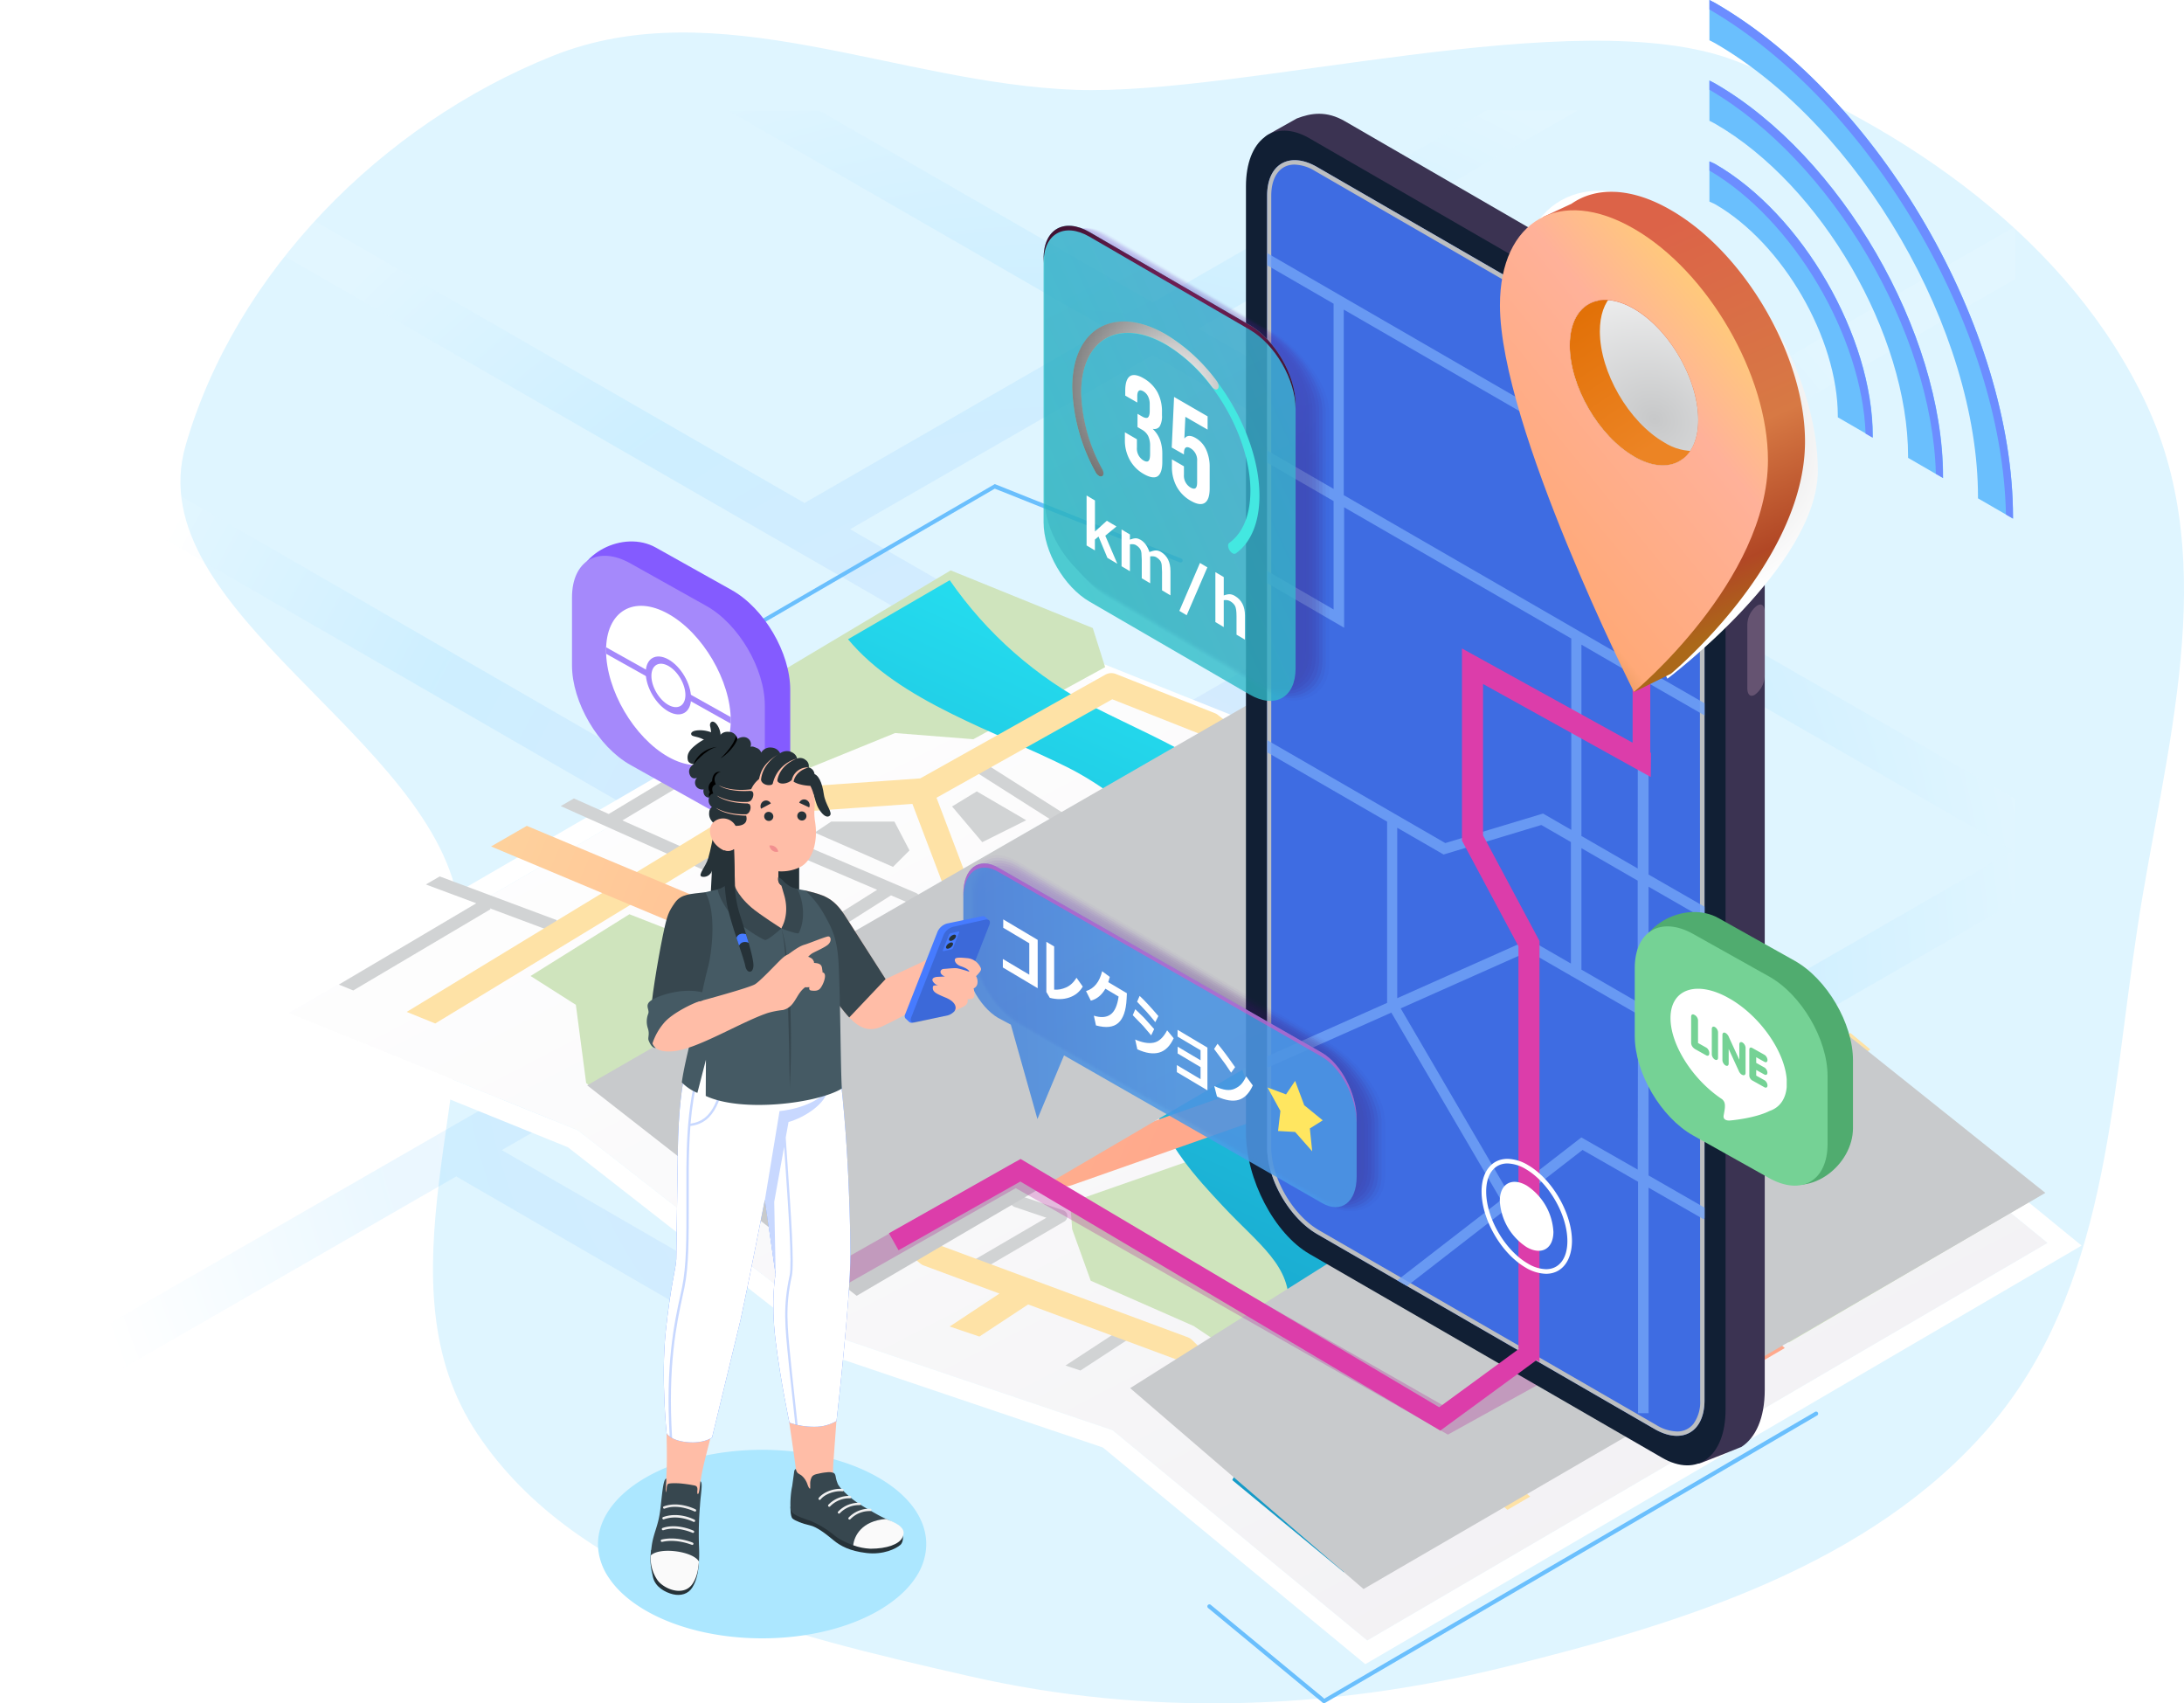 <svg xmlns="http://www.w3.org/2000/svg" xmlns:xlink="http://www.w3.org/1999/xlink" width="672" height="524" fill="none" xmlns:v="https://vecta.io/nano"><style><![CDATA[.B{fill:#fff}.C{fill:#263238}.D{fill:#ffbda7}.E{fill:#37474f}.F{fill:#467bff}.G{fill-rule:evenodd}.H{fill:#6abffd}]]></style><path d="M330.827 27.633c52.026 1.903 154.66-27.444 203.023-8.978 53.091 20.271 103.344 55.748 126.617 105.749 23.213 49.869 5.581 106.444-2.705 160.465-8.26 53.855-9.479 111.849-45.518 153.935-36.384 42.489-94.221 60.548-149.804 74.16-54.084 13.244-109.748 15.086-164.052 2.699-56.418-12.87-120.4-27.858-151.58-74.698-30.808-46.283 1.407-106.759-5.482-161.251-6.668-52.754-99.01-91.502-84.206-142.715C72.424 84.058 117.179 38.33 170.107 17.181c50.582-20.211 105.954 8.449 160.72 10.452z" fill="#dff5ff" class="G"/><g opacity=".1"><path d="M620 245.75l-138.91-79.94L620 85.86V69.71l-152.94 88-98.34-56.6L485.36 34H457.3L354.68 93.06 252.07 34H224l116.65 67.13-93.12 53.6L37.76 34H13.7a14.42 14.42 0 0 0-3.31.4l335.48 193.08-80.4 46.27L0 120.48v16.16l251.45 145.18-244.3 140.6c2.025 1.044 4.272 1.586 6.55 1.58h18.77l107.91-62.1 73 42.28 125-72.18 159.35 92h28l-80-46.17 80.69-46.44L620 385.25V369.1l-79.54-45.78L620 277.54v-31.79zM261.56 162.8l93.12-53.59 98.32 56.6-93.1 53.59-98.34-56.6zm-48.29 225l-58.87-34 111.06-63.92 58.87 34-111.06 63.92zm218.45-18.08l-152.24-87.9 80.42-46.28 152.49 87.76-80.67 46.42zm94.7-54.5l-152.48-87.74 93.12-53.6 152.48 87.76-93.12 53.58z" fill="url(#B)" style="mix-blend-mode:screen"/></g><g clip-path="url(#n)"><path d="M192.232 216.334c-.112 0-.222-.03-.32-.085s-.179-.135-.238-.231a.65.65 0 0 1-.052-.479c.044-.161.15-.298.293-.383l114.177-66.239.292.114 57.107 22.802a.63.63 0 0 1 .355.823.63.63 0 0 1-.338.348c-.155.067-.329.069-.486.007l-56.93-22.688-113.594 65.935a.69.69 0 0 1-.266.076z" class="H"/><g filter="url(#A)"><path d="M342.31 424.958l-81.758-27.628-82.771-64.643-89.008-36.078 205.162-119.063 98.145 39.13 81.796 63.402 83.24 27.78 72.887 59.5-209.319 122.294-78.374-64.694z" fill="url(#C)"/><path d="M258.706 399.694l.402.315.484.163 81.235 27.451 77.948 64.343 1.615 1.333 1.808-1.057 209.318-122.293 3.733-2.181-3.349-2.734-72.886-59.5-.426-.347-.522-.174-82.756-27.619-81.392-63.089-.334-.259-.393-.156-98.145-39.131-1.355-.54-1.262.732L87.268 294.015l-5.297 3.074 5.676 2.301 88.618 35.92 82.441 64.384z" stroke="#fff" stroke-width="6"/></g><g fill="#d1d3d4"><path d="M300.55 243.456l-7.605 4.636 9.29 10.983 13.523-6.752-15.208-8.867zm-51.302 145.045l46.588-29.237 15.829 11.755a1.88 1.88 0 0 0 .52.279l9.784 3.306-23.864 13.935 1.926 3.281 27.451-16.05c.317-.184.574-.455.74-.78s.235-.693.198-1.057-.178-.702-.402-.987a1.93 1.93 0 0 0-.865-.622l-13.46-4.535-14.397-10.691 13.675-8.589-2.028-3.218-64.877 40.727 3.182 2.483zM146.554 277.874l-42.292 25.019 4.436 1.798 42.216-24.98-.165-.279 19.226 7.183 1.33-3.56-36.005-13.44-4.259 2.47 15.513 5.789zm110.02 7.702a1.89 1.89 0 0 0 .773.165c.359-.001.71-.102 1.014-.292l15.792-10.007 5.918 2.533 33.966 31.454 2.535-2.787-7.947-7.334 41.658-25.526a1.89 1.89 0 0 0 .622-.62c.156-.252.251-.537.277-.833a1.89 1.89 0 0 0-.128-.868 1.9 1.9 0 0 0-.504-.719l-23.231-20.484c-.075-.066-.156-.125-.241-.177l-24.929-15.834-1.99 3.192 24.802 15.758 11.711 10.312-40.138 24.6-14.131-13.06c-.158-.151-.343-.271-.545-.355l-53.229-22.7-1.483 3.496 42.748 18.229-12.673 7.968-65.713-29.3 25.664-15.379-1.99-3.37-27.882 16.76-10.709-4.776-4.056 2.356 84.039 37.598zm83.076-19.356l6.502 5.738-40.378 24.727-6.337-5.877 40.213-24.588zm149.356 154.051l-2.623 2.749 18.301 17.558 3.409-2.002-19.087-18.305zm-140.957-8.854l-2.078-3.193-18.123 11.845 4.588 1.545 15.613-10.197zm165.23-62.085c.061.354.22.683.46.95s.551.46.896.558l29.568 8.449 1.052-3.648-28.427-8.12-1.622-9.552 46.284-26.602-3.156-2.533-43.813 25.132-.874-5.067c-.047-.291-.162-.566-.336-.804s-.402-.431-.665-.564l-8.986-4.586 36.171-20.901-4.816-1.609-35.398 20.395-27.502-14.048-1.736 3.394 39.707 20.269 3.193 18.887zM411.623 231.814l-14.435 8.298 1.888 3.293 15.791-9.07-3.244-2.521z"/></g><g fill="#cfe4bd"><path d="M349.13 300.879l51.544-2.116 46.892-9.703 22.813 11.819-39.719 24.486-14.36-3.8-65.054 23.232-19.859-36.736 17.743-7.182zm-56.615-125.41l-81.745 48.77 30.416 15.201 34.219-13.934 24.08 1.9 40.556-22.168-3.802-12.035-43.724-17.734zm76.677 180.514l-39.922 13.934.633 8.234 5.703 15.835 31.685 13.934 5.703 3.801 3.168 2.533 58.299 12.668 13.941 9.501 29.15-17.735-13.942-23.435 13.942-27.236-13.308-10.767-46.259-20.902-48.793 19.635z"/></g><path d="M379.166 455.323l34.371 28.375c3.448-18.039 9.594-55.446 11.635-81.947 1.914-24.867-19.264-37.04-30.417-48.986-6.856-7.347-9.442-14.327-12.243-22.928-3.587-11.008-1.495-21.117.925-32.822 2.535-12.022 8.707-27.16 4.563-42.209-4.651-16.886-28.098-25.512-51.303-37.23-17.808-9.187-33.081-22.613-44.472-39.092l-31.291 18.165c15.88 19.166 45.156 28.122 67.969 39.624 14.017 7.082 29.631 20.737 31.291 26.793 2.535 9.184.646 18.317-1.534 28.882-2.75 13.313-9.796 29.313-4.131 46.705 4.537 13.935 13.649 23.702 21.684 32.316 11.141 11.945 21.33 18.418 20.278 31.542-1.381 17.925-10.418 39.004-17.325 52.812z" fill="url(#D)"/><path d="M455.045 447.228l94.216-58.271c.565-.35 1.029-.842 1.345-1.426s.472-1.242.455-1.906l-1.204-45.426 25.626-17.367-6.147-5.068-25.474 17.279a3.8 3.8 0 0 0-1.66 3.243l1.267 45.325-94.456 58.385v.114l-13.371-11.198c-.49-.414-1.08-.694-1.711-.811l-60.961-11.819-6.146-6.029c-.388-.387-.855-.685-1.369-.875l-77.931-28.894-63.368-55.016 74.775-44.818a3.8 3.8 0 0 0 1.654-2.045c.291-.857.266-1.79-.07-2.63l-12.357-32.568 54.079-30.289 28.211 11.161 80.047 62.996c.185.141.38.268.583.38l21.799 11.401-44.865 28.211 4.043 6.435 72.354-45.502-9.328-3.104-15.449 9.703.33-.62-25.044-13.137-80.199-63.123c-.289-.225-.609-.408-.95-.544l-30.417-12.035a3.81 3.81 0 0 0-1.653-.259 3.79 3.79 0 0 0-1.604.475l-56.93 31.897-43.091 3.028-30.847-15.848-7.807 4.535 30.087 15.455-106.37 64.668 8.783 3.56 106.56-64.745 40.264-2.799 11.546 30.402-76.498 45.87c-.516.309-.95.736-1.268 1.245a3.79 3.79 0 0 0-.299 3.441 3.8 3.8 0 0 0 1.034 1.445l67.804 58.905c.344.297.739.529 1.166.684l23.295 8.639-15.31 10.134 9.138 3.091 15.005-9.881 45.625 16.937 6.337 6.334a3.98 3.98 0 0 0 1.965 1.051l61.277 11.832 32.28 27.033 6.983-4.079-15.779-13.162z" fill="#fee2a6"/><path d="M474.648 347.774a5.39 5.39 0 0 0-1.344-.861l-53.229-23.435c-1.179-.518-2.511-.568-3.726-.14l-87.309 30.719-27.641-22.434a11.12 11.12 0 0 0 2.839-7.271c-.006-1.23-.234-2.449-.672-3.598l37.337-20.61 57.196-4.345a5.23 5.23 0 0 0 2.205-.697l52.647-31.251-8.606-6.676-48.16 28.604-57.145 4.345c-.725.058-1.429.27-2.066.62l-40.619 22.422a28.09 28.09 0 0 0-12.852-2.939 30.29 30.29 0 0 0-7.35.887l-22.813-18.596c-.386-.306-.813-.557-1.267-.748l-89.983-37.711-10.988 6.334 96.32 40.397 19.01 15.442a11.4 11.4 0 0 0-3.498 7.955c.022 1.903.552 3.766 1.534 5.396l-50.898 30.998 8.542 6.676 50.86-30.884c3.438 1.331 7.098 2.001 10.785 1.976a30.02 30.02 0 0 0 8.441-1.19l32.672 26.602c.673.547 1.475.912 2.329 1.06s1.733.076 2.551-.211l88.094-30.998 50.695 22.295 71.442 64.162 9.188-5.372-74.521-66.923zm-182.501-21.535c-2.598 1.342-5.492 2.008-8.415 1.938-2.973.068-5.914-.611-8.555-1.976-1.546-.887-2.066-1.748-2.066-2.001s.507-1.077 2.002-1.939a17.44 17.44 0 0 1 8.416-1.938c2.968-.069 5.906.61 8.542 1.976 1.546.9 2.066 1.749 2.066 2.015s-.533 1.102-1.99 1.963v-.038z" fill="url(#E)"/><g fill="#cfe4bd"><path d="M550.425 412.987l-13.308-13.301 17.743-11.401 20.912-54.471 7.604-3.166 44.992 36.736-77.943 45.603zM212.673 357.25l-32.317-24.069-3.169-24.069-13.941-8.867 30.417-19.001 46.893 18.368-3.169 8.867-24.714 14.568-10.772 6.967 16.476 4.434 5.069 18.368-10.773 4.434z"/></g><path d="M483.688 320.83c-.223.004-.445-.044-.646-.139l-2.32-1.026c-.372-.177-.661-.491-.805-.876s-.133-.812.032-1.189a1.59 1.59 0 0 1 .851-.832c.381-.156.807-.157 1.19-.004l2.319 1.038c.33.149.6.406.763.729s.212.692.137 1.046-.271.671-.552.899-.632.353-.994.354h.025z" fill="url(#F)"/><path d="M476.828 317.777a1.71 1.71 0 0 1-.646-.139l-4.537-2.027a1.59 1.59 0 0 1-.564-.33 1.58 1.58 0 0 1-.382-.53 1.56 1.56 0 0 1-.136-.639c-.001-.22.044-.437.133-.639a1.59 1.59 0 0 1 .942-.864 1.59 1.59 0 0 1 .649-.077c.22.019.432.084.625.191l4.537 2.027a1.58 1.58 0 0 1 .764.728 1.59 1.59 0 0 1 .136 1.046c-.076.354-.27.672-.552.9s-.632.352-.994.353h.025z" fill="url(#G)"/><path d="M463.24 314.002a1.57 1.57 0 0 1-.779-.2 1.59 1.59 0 0 1-.577-.56c-.109-.178-.181-.375-.213-.581s-.023-.416.027-.619a1.58 1.58 0 0 1 .261-.561 1.6 1.6 0 0 1 .457-.418l2.167-1.266c.219-.135.467-.215.723-.232s.513.027.748.13l2.319 1.039a1.59 1.59 0 0 1 .564.33c.162.148.293.329.382.53s.136.418.136.638a1.58 1.58 0 0 1-.133.64c-.089.201-.218.382-.38.531a1.59 1.59 0 0 1-.563.333c-.208.07-.429.097-.649.077a1.57 1.57 0 0 1-.625-.191l-1.558-.697-1.458.887a1.65 1.65 0 0 1-.849.19h0z" fill="url(#H)"/><g fill="#d1d3d4"><path d="M490.654 412.772l22.813-13.504-27.464-25.335-8.023 5.485 15.209 16.886-10.139 6.334 7.604 10.134zm-55.761 64.187l22.813-13.516-20.912-18.368-8.035 5.497-1.47 16.253 7.604 10.134zm34.219-159.613l-18.174 11.401 12.027 6.74 11.457-3.383 12.851 7.195 13.941-8.018-32.102-13.935zm-213.351-64.605l-5.07 3.383 24.08 10.552 5.07-5.067-4.639-8.868h-19.441zm17.743 110.627l18.174-11.401-7.186-7.17-7.604 4.219-7.186-6.752-13.511 8.018 17.313 13.086zm124.203-84.025l17.325-11.818-17.325-15.202-5.906 5.485 9.29 7.183-8.023 6.752 4.639 7.6zm128.005 108.524l12.673-8.031-.418-20.268-9.72-1.685-2.535 13.086-4.639 3.382-20.709-18.153-6.755 3.8 32.103 27.869zm-196.444-37.585l13.941-7.182-16.045-31.669-12.673 6.764-.431 9.286-6.755 5.067 21.963 17.734z"/></g><g style="mix-blend-mode:multiply"><path d="M483.011 270.063l-81.656-63.3L180.668 333.87l82.924 64.758 219.419-128.565z" fill="#c8cacc"/></g><g style="mix-blend-mode:multiply"><path d="M347.738 427.027l71.813 61.802L629.33 366.966l-82.165-65.628-199.427 125.689z" fill="#c8cacc"/></g><path d="M407.326 524.083l-.342-.279-35.258-29.136c-.129-.106-.21-.259-.227-.425s.033-.332.138-.461a.63.63 0 0 1 .192-.16c.075-.04.156-.065.24-.073s.168 0 .248.025.156.065.22.119l34.941 28.857 150.995-88.218a.63.63 0 0 1 .235-.081c.083-.012.168-.007.249.014a.64.64 0 0 1 .39.295c.043.073.07.153.082.236s.006.167-.015.249a.63.63 0 0 1-.109.224c-.05.067-.114.123-.186.165l-151.793 88.649z" class="H"/></g><g style="mix-blend-mode:color-dodge" opacity=".3"><path d="M445.511 441.324l-132.973-75.819-59.582 33.83-3.491-6.152 63.073-35.81 133.015 75.833 25.127-13.888 3.406 6.195-28.575 15.811z" fill="#b4299a"/></g><path style="mix-blend-mode:color-dodge" d="M525.536 163.091c15.532-6.42 21.465-27.755 13.252-47.653s-27.461-30.824-42.993-24.404-21.465 27.755-13.253 47.653 27.462 30.824 42.994 24.404z" fill="url(#I)"/><path d="M521.159 444.181l-107.296-62.055c-12.087-6.963-21.896-25.777-21.896-41.945V53.9c0-8.217-6.054-9.448-1.969-12.4.152-.111 8.888-4.994 9.041-5.064 4.404-1.685 9.1-2.437 14.81.877L521.09 99.369c12.101 6.963 21.909 25.777 21.909 41.946v286.28c0 8.593-2.778 14.706-7.183 17.52-.263.153-12.024 4.788-12.316 4.885-3.848 1.309 2.897-2.811-2.341-5.819z" fill="#3b3352"/><path d="M383.371 348.392V57.321c0-14.397 8.748-21.002 19.531-14.779l108.509 62.695c10.783 6.237 19.531 22.954 19.531 37.351v291.086c0 14.383-8.748 21.002-19.531 14.765l-108.509-62.695c-10.783-6.237-19.531-22.939-19.531-37.351z" fill="#111f34"/><path d="M405.287 51.395c-8.479-4.922-15.404-.99-15.404 8.783V353.06c0 9.772 6.896 21.68 15.404 26.588l103.775 59.937c8.479 4.922 15.404.99 15.404-8.783V137.934c0-9.772-6.896-21.681-15.404-26.602L405.287 51.395z" fill="#3e6ce2"/><path d="M538.955 214.036c-.961 0-1.314-1.216-1.314-2.248v-19.631c.023-1.145.309-2.271.836-3.288a7.48 7.48 0 0 1 2.202-2.581 2.12 2.12 0 0 1 .989-.311c.961 0 1.315 1.216 1.315 2.249v19.63c-.02 1.146-.305 2.273-.832 3.291s-1.283 1.9-2.207 2.578a2.09 2.09 0 0 1-.989.311h0z" fill="#655371"/><path d="M509.062 111.332L405.287 51.395c-8.479-4.922-15.404-.99-15.404 8.783V353.06c0 9.772 6.896 21.68 15.404 26.588l103.775 59.937c8.479 4.922 15.404.99 15.404-8.783V137.934c-.042-9.772-6.925-21.681-15.404-26.602zm14.062 319.47c.149 2.565-.579 5.103-2.064 7.199a6.28 6.28 0 0 1-5.087 2.362h0c-2.215-.095-4.367-.763-6.247-1.938l-103.831-59.937c-8.126-4.695-14.74-16.094-14.74-25.457V60.192c0-5.898 2.741-9.56 7.151-9.56a12.78 12.78 0 0 1 6.246 1.938l103.747 59.937c8.126 4.695 14.726 16.094 14.726 25.456l.099 292.84z" fill="#bcbec0" style="mix-blend-mode:multiply"/><g opacity=".8"><path d="M507.199 169.685l17.227 9.9v-3.734l-17.227-9.9v-55.666l-3.237-1.867v55.652l-10.712-6.18-10.034-26.065-93.275-53.941v3.748l20.394 11.795v56.967l-20.394-11.795v3.748l20.394 11.795v33.348l-20.394-11.823v3.734l23.63 13.704v-37.054l69.899 40.378v58.862l-8.691-5.021-30.074 9.08-54.764-31.638v3.748l36.858 21.299v55.751l-36.858 16.42v3.549l38.158-16.971 33.748 57.66-31.925 24.693 3.039 1.74 53.972-41.849 17.086 9.787v71.195h3.236v-69.37l16.959 9.73.269-.467v-3.125l-17.228-9.9v-47.718l17.228 9.9v-3.677l-17.228-9.9v-37.422l17.228 9.9v-3.748l-17.228-9.9v-58.848l17.228 9.9v-3.747l-17.228-9.9-.056-36.757zm-77.277 84.955l13.652 7.878.608.353 30.074-9.079 9.101 5.247v37.379l-12.86-7.425-40.575 18.074V254.64zm73.984 105.166l-17.341-9.9-22.301 17.282-33.282-56.981 39.387-17.537 13.045 7.524v.113h.212l20.379 11.753-.099 47.746zm0-51.522l-17.313-9.999v-37.366l17.313 9.999v37.366zm0-41.113l-17.313-9.999V198.31l17.369 10.069-.056 58.792zm0-62.596l-90.448-52.258v-57.08l67.101 38.766 10.034 26.065 13.313 7.693v36.814z" fill="#73a4f7"/></g><path d="M507.92 239.027l.071-7.425-.212-.114V166.63l-5.441-4.738v66.584l-52.502-28.993V258.6l17.383 32.5v123.749l6.473 4.144V289.474l-17.369-32.5v-46.558l51.597 28.611z" fill="#dc3daa"/><path d="M477.973 378.941c0 5.233-3.688 7.34-8.239 4.709a18.16 18.16 0 0 1-5.831-6.132 18.19 18.19 0 0 1-2.423-8.109c0-5.233 3.689-7.341 8.254-4.71 2.395 1.559 4.39 3.661 5.821 6.135a18.19 18.19 0 0 1 2.418 8.107h0zm-2.274 12.912c-2.222-.076-4.386-.735-6.275-1.909-7.476-4.314-13.553-14.808-13.553-23.392 0-6.11 3.123-10.056 7.971-10.056a12.72 12.72 0 0 1 6.289 1.909c7.462 4.314 13.553 14.808 13.553 23.393-.057 6.109-3.138 10.055-7.985 10.055zm-11.857-33.943c-4.042 0-6.558 3.31-6.558 8.642 0 8.132 5.752 18.074 12.847 22.161a11.29 11.29 0 0 0 5.568 1.726c4.042 0 6.572-3.31 6.572-8.641 0-8.133-5.766-18.075-12.847-22.176a11.53 11.53 0 0 0-5.582-1.712h0z" class="B"/><path style="mix-blend-mode:multiply" d="M559.333 144.737c0 29.247-46.284 64.052-46.284 64.052s-46.283-88.293-46.283-117.526 20.718-41.014 46.283-26.192 46.284 50.461 46.284 79.666z" fill="url(#J)"/><path d="M512.048 136.096c-10.939-6.322-19.786-21.625-19.786-34.183 0-4.965 1.413-8.741 3.759-11.117-.381 0-3.928 1.612-4.239 1.683-5.286 1.032-8.762 5.926-8.762 13.79 0 12.558 8.875 27.861 19.785 34.168 5.992 3.465 11.306 3.494 14.966.764.382-.283 3.915-2.121 4.24-2.461-3.515.175-6.997-.75-9.963-2.644h0z" fill="url(#K)"/><path d="M514.15 64.647c-12.168-7.071-23.065-7.241-30.611-1.966l-8.748 4.073 1.074 5.657a39.63 39.63 0 0 0-2.94 15.755c0 17.905 9.568 46.162 19.489 70.714l10.331 54.025 11.405-5.657s41.238-34.226 41.238-71.421c0-26.15-18.457-58.028-41.238-71.18zm-11.405 75.848c-10.925-6.308-19.786-21.61-19.786-34.169s8.876-17.622 19.786-11.314 19.785 21.624 19.785 34.183-8.847 17.565-19.785 11.3z" fill="url(#L)"/><path d="M502.748 70.36c-22.768-13.167-41.225-2.63-41.225 23.519 0 37.182 41.225 118.983 41.225 118.983s41.238-34.154 41.238-71.336c0-26.15-18.457-58.013-41.238-71.166zm0 70.077c-10.925-6.307-19.786-21.61-19.786-34.168s8.876-17.622 19.786-11.315 19.785 21.625 19.785 34.183-8.847 17.622-19.785 11.357v-.057z" fill="url(#M)"/><g style="mix-blend-mode:multiply" opacity=".3"><path opacity=".09" d="M313.287 265.092c-8.083-4.667-14.627-.934-14.627 8.33v16.561c0 9.263 6.544 20.563 14.627 25.231l95.31 55.496c8.083 4.667 17.595.452 17.595-8.811v-16.561c0-9.264-9.512-20.097-17.595-24.764l-95.31-55.482z" fill="url(#N)"/><path opacity=".18" d="M313.389 265.87c-7.971-4.611-14.444-.92-14.444 8.245v16.038c0 9.164 6.473 20.337 14.444 24.933l94.617 55.044c7.984 4.61 17.128.495 17.128-8.67v-16.038c0-9.164-9.144-19.913-17.128-24.523l-94.617-55.029z" fill="url(#O)"/><path opacity=".27" d="M313.5 266.662c-7.886-4.554-14.273-.906-14.273 8.146v15.557c0 9.051 6.387 20.082 14.273 24.636l93.911 54.606c7.886 4.568 16.662.537 16.662-8.486v-15.557c0-9.051-8.776-19.701-16.662-24.255L313.5 266.662z" fill="url(#P)"/><path opacity=".36" d="M313.613 267.454c-7.787-4.512-14.133-.906-14.133 8.047v15.005c0 8.938 6.318 19.8 14.133 24.34l93.204 54.11c7.787 4.497 16.181.566 16.181-8.372v-15.02c0-8.952-8.394-19.517-16.181-24.043l-93.204-54.067z" fill="url(#Q)"/><path opacity=".45" d="M313.728 268.231c-7.688-4.44-13.935-.877-13.935 7.949v14.496c0 8.839 6.247 19.602 13.935 24.043l92.497 53.643c7.688 4.441 15.715.608 15.715-8.231v-14.482c0-8.839-8.027-19.319-15.715-23.76l-92.497-53.658z" fill="url(#R)"/><path opacity=".55" d="M313.839 269.023c-7.603-4.384-13.765-.877-13.765 7.85v13.987c0 8.726 6.162 19.361 13.765 23.745l91.791 53.191c7.589 4.385 15.249.637 15.249-8.089v-13.973c0-8.741-7.66-19.136-15.249-23.52l-91.791-53.191z" fill="url(#S)"/><path opacity=".64" d="M313.955 269.815c-7.505-4.341-13.596-.862-13.596 7.751v13.463c0 8.613 6.091 19.121 13.596 23.463l91.069 52.724c7.505 4.328 14.783.665 14.783-7.948v-13.464c0-8.613-7.278-18.937-14.783-23.264l-91.069-52.725z" fill="url(#T)"/><path opacity=".73" d="M314.039 270.607c-7.419-4.242-13.426-.848-13.426 7.666v12.94c0 8.486 6.007 18.881 13.426 23.166l90.448 52.243c7.42 4.243 14.316.722 14.316-7.792v-12.955c0-8.486-6.896-18.725-14.316-23.01l-90.448-52.258z" fill="url(#U)"/><path opacity=".82" d="M314.178 271.385c-7.32-4.243-13.256-.834-13.256 7.567v12.431c0 8.401 5.936 18.626 13.256 22.855l89.657 51.805c7.32 4.242 13.835.749 13.835-7.652V345.96c0-8.401-6.515-18.541-13.835-22.77l-89.657-51.805z" fill="url(#V)"/><path opacity=".91" d="M314.28 272.177c-7.222-4.243-13.073-.834-13.073 7.453v11.923c0 8.287 5.851 18.385 13.073 22.628l88.963 51.338c7.222 4.172 13.37.778 13.37-7.509v-11.923c0-8.287-6.148-18.385-13.37-22.515l-88.963-51.395z" fill="url(#W)"/><path d="M314.391 272.969c-7.066-4.129-12.903-.834-12.903 7.354v11.399c0 8.189 5.78 18.16 12.903 22.275l88.258 50.914c7.066 4.116 12.902.82 12.902-7.368v-11.399c0-8.189-5.78-18.16-12.902-22.275l-88.258-50.9z" fill="url(#X)"/></g><path opacity=".85" d="M406.746 323.841l-99.634-56.939c-5.907-3.423-10.698.198-10.698 8.09v17.692c0 7.878 4.791 16.971 10.698 20.451l3.915 2.078 8.183 29.036 8.182-19.574 79.354 45.398c5.908 3.409 10.684-.212 10.684-8.089v-17.693c0-7.892-4.776-17.042-10.684-20.45z" fill="url(#Y)"/><path d="M398.5 332.509l2.801 7.494 5.698 4.646-3.967 2.497.721 7.032-5.253-5.953-5.253-.298.72-6.174-3.966-7.217 5.697 2.134 2.802-4.161" fill="#ffe660" class="G"/><path d="M319.288 303.999l-10.717-6.376v-2.617l8.132 4.838v-9.668l-8.015-4.769v-2.578l10.6 6.307v14.863zm13.873-.506c-.945 1.625-2.333 2.749-4.163 3.373-1.824.62-3.818.651-5.984.092l-1.057-1.791v-15.44l2.4 1.428v13.282c1.186.106 2.409-.117 3.668-.67 1.264-.556 2.336-1.55 3.214-2.98l1.922 2.706zm13.579 2.053l-.092 1.81c-.185 3.543-1.038 5.988-2.56 7.335-1.522 1.341-3.81 1.594-6.865.759l-.654-2.996c2.109.662 3.804.551 5.085-.334 1.287-.882 2.132-2.732 2.535-5.553l-4.062-2.416c-1.141 1.977-2.635 3.204-4.482 3.681l-1.477-2.939c2.507-.794 4.157-2.833 4.952-6.117l2.358 1.745-.47 1.615 5.732 3.41zm9.686 7.022l-.949 1.877-1.511-1.846-1.267-1.447-2.82-2.996.781-1.792c1.432 1.315 3.354 3.383 5.766 6.204zm-1.301 4.011l-.915 1.917-2.459-2.889-3.206-3.304.772-1.845 2.551 2.475 3.257 3.646zm6.009 2.814c-1.119 2.413-2.61 3.883-4.473 4.409s-4.093.195-6.706-1.002l-.672-3.016c2.216.973 4.121 1.296 5.716.968s2.974-1.59 4.121-3.798l2.014 2.439zm10.382 16.02l-9.409-5.598v-2.167l7.294 4.339v-3.711l-7.05-4.195v-2.099l7.05 4.194v-3.086l-7.075-4.209v-2.08l9.19 5.467v13.145zm8.518-7.12l-1.225 1.693-1.771-2.616-3.466-4.679 1.057-1.607c1.405 1.649 3.206 4.052 5.405 7.209zm5.447 5.624c-1.097 2.401-2.532 3.874-4.306 4.421s-4.011.214-6.714-.997l-.839-3.234c1.472.674 2.697 1.065 3.676 1.172s1.835-.005 2.568-.338c.739-.335 1.365-.747 1.88-1.235.52-.491 1.088-1.344 1.704-2.56l2.031 2.771z" class="B"/><path style="mix-blend-mode:color-dodge" opacity=".5" d="M406.746 323.841l-99.634-56.939c-5.907-3.423-10.698.198-10.698 8.09v1.272c0-7.877 4.791-11.498 10.698-8.089l99.634 56.938c5.908 3.423 10.684 12.573 10.684 20.451v-1.231c0-7.934-4.776-17.084-10.684-20.492z" fill="#fa45c1"/><path d="M527.747.933C527.153.58 526.574.339 525.98 0v12.389l1.767.919c44.588 25.768 80.866 88.378 80.866 139.589v.41l10.783 6.237v-.41c0-58.028-41.083-128.953-91.649-158.201zm0 49.528c-.608-.354-1.173-.495-1.767-.82v12.375c.594.325 1.159.467 1.767.82 20.803 12.021 37.734 41.255 37.734 65.142v.396l10.783 6.237v-.396c0-30.733-21.764-68.296-48.517-83.754zm0-24.764c-.594-.354-1.173-.594-1.767-.919v12.375l1.767.919c32.688 18.895 59.356 64.831 59.356 102.365v.411l10.783 6.237v-.411c-.056-44.365-31.501-98.659-70.139-120.977z" class="H"/><path d="M527.747 25.697c-.594-.354-1.173-.594-1.767-.919v2.829c37.734 22.006 68.486 74.419 69.674 118.148l2.162 1.259v-.41c.014-44.295-31.431-98.589-70.069-120.907zm0 24.764c-.608-.354-1.173-.495-1.767-.82v2.828c25.835 15.147 46.934 50.913 48.051 80.924l2.148 1.245v-.396c.085-30.761-21.679-68.324-48.432-83.782zm0-49.542L525.98 0v2.913c49.62 28.879 90.053 97.981 91.24 155.373l2.162 1.258v-.41c.014-58.028-41.069-128.953-91.635-158.215z" fill="#6c8dff"/><g style="mix-blend-mode:multiply" opacity=".3"><path opacity=".09" d="M341.088 72.142c-8.239-4.766-14.924-.948-14.924 8.486v77.629c0 9.462 6.685 21.002 14.924 25.754l49.958 29.53c8.239 4.752 17.934.467 17.934-8.994v-77.602c0-9.461-9.695-20.521-17.934-25.287l-49.958-29.516z" fill="url(#Z)"/><path opacity=".18" d="M340.534 72.185c-8.196-4.738-14.839-.948-14.839 8.486v77.177c0 9.419 6.643 20.889 14.839 25.613l49.817 29.402c8.197 4.738 17.553.51 17.553-8.895v-77.191c0-9.405-9.356-20.451-17.553-25.189l-49.817-29.403z" fill="url(#a)"/><path opacity=".27" d="M339.985 72.227c-8.141-4.71-14.755-.933-14.755 8.486v76.752c0 9.349 6.614 20.762 14.755 25.457l49.76 29.29c8.141 4.709 17.171.551 17.171-8.797v-76.809c0-9.349-9.03-20.38-17.171-25.075l-49.76-29.304z" fill="url(#b)"/><path opacity=".36" d="M339.474 72.27c-8.098-4.681-14.669-.933-14.669 8.373v76.3c0 9.306 6.571 20.648 14.669 25.33l49.662 29.176c8.098 4.681 16.789.608 16.789-8.698v-76.37c0-9.306-8.691-20.309-16.789-24.991l-49.662-29.12z" fill="url(#c)"/><path opacity=".45" d="M338.882 72.312c-8.056-4.653-14.585-.919-14.585 8.33v75.847c0 9.264 6.529 20.536 14.585 25.189l49.562 29.077c8.056 4.653 16.394.637 16.394-8.613v-75.791c0-9.249-8.338-20.238-16.394-24.891l-49.562-29.148z" fill="url(#d)"/><path opacity=".55" d="M338.346 72.354c-8.013-4.625-14.514-.919-14.514 8.273v75.423c0 9.193 6.501 20.408 14.514 25.033l49.464 28.964c8.013 4.625 16.012.679 16.012-8.486v-75.437c0-9.207-7.999-20.182-16.012-24.806l-49.464-28.965z" fill="url(#e)"/><path opacity=".64" d="M337.793 72.397c-7.971-4.596-14.43-.919-14.43 8.231v74.956c0 9.151 6.459 20.295 14.43 24.892l49.35 28.851c7.971 4.61 15.631.735 15.631-8.486v-74.956c0-9.151-7.66-20.097-15.631-24.708l-49.35-28.78z" fill="url(#f)"/><path opacity=".73" d="M337.243 72.439c-7.928-4.568-14.345-.905-14.345 8.189v74.532c0 9.094 6.417 20.168 14.345 24.736l49.252 28.752c7.928 4.568 15.249.764 15.249-8.33v-74.532c0-9.094-7.321-20.027-15.249-24.609l-49.252-28.738z" fill="url(#g)"/><path opacity=".82" d="M336.65 72.482c-7.872-4.54-14.259-.905-14.259 8.132v74.094c0 9.037 6.387 20.054 14.259 24.608l49.153 28.625c7.872 4.54 14.867.806 14.867-8.231v-74.08c0-9.051-6.995-19.97-14.867-24.509L336.65 72.482z" fill="url(#h)"/><path opacity=".91" d="M336.14 72.609c-7.829-4.526-14.132-.905-14.132 8.075v73.642c0 8.994 6.345 19.941 14.132 24.467l49.054 28.511c7.829 4.526 14.486.863 14.486-8.132V125.46c0-8.994-6.657-19.884-14.486-24.41L336.14 72.609z" fill="url(#i)"/><path d="M335.59 72.609c-7.773-4.497-14.133-.905-14.133 8.033v73.203c0 8.924 6.317 19.8 14.133 24.311l48.969 28.399c7.772 4.497 14.132.905 14.132-8.033v-73.231c0-8.924-6.303-19.8-14.132-24.312l-48.969-28.37z" fill="url(#j)"/></g><path opacity=".8" d="M335.234 71.393c-7.815-4.512-14.132-.891-14.132 8.076v81.208c0 8.966 6.317 19.884 14.132 24.396l49.28 28.597c7.815 4.511 14.132.905 14.132-8.062v-81.222c0-8.966-6.331-19.884-14.132-24.396l-49.28-28.597z" fill="url(#k)"/><path d="M343.793 173.421l-3.055-1.817-2.728-6.555-1.116.938v3.33l-2.56-1.523v-15.371l2.577 1.533v9.55l3.659-3.311 2.963 1.763-3.441 2.835 3.701 8.628zm16.349 9.727l-2.594-1.543v-5.674l-.092-2.037c-.056-.607-.226-1.099-.512-1.477-.28-.375-.668-.71-1.166-1.006-.442-.263-1.066-.348-1.872-.254v8.281l-2.593-1.543v-5.674l-.101-2.072c-.067-.593-.243-1.079-.529-1.457-.279-.374-.663-.707-1.149-.996-.465-.277-1.086-.356-1.864-.24v8.272l-2.576-1.533v-11.309l2.576 1.533v1.582c.851-.307 1.494-.442 1.931-.404s.898.193 1.368.472c1.219.726 2.12 1.984 2.702 3.776.823-.344 1.494-.514 2.014-.511s1.03.154 1.528.45c1.952 1.162 2.929 3.139 2.929 5.932v7.432zm11.355-8.616l-6.362 14.731-2.257-1.343 6.345-14.741 2.274 1.353zm11.565 22.252l-2.593-1.543v-5.635c0-1.575-.151-2.642-.453-3.199s-.781-1.041-1.452-1.44c-.56-.333-1.234-.444-2.023-.334v8.271l-2.577-1.533V176l2.577 1.533v5.645c.806-.289 1.449-.414 1.93-.375.487.042.993.219 1.519.532 2.048 1.219 3.072 3.224 3.072 6.017v7.432z" class="B"/><path style="mix-blend-mode:color-dodge" d="M384.472 99.989l-49.238-28.597c-7.815-4.512-14.132-.891-14.132 8.076v1.414c0-8.967 6.317-12.573 14.132-8.061l49.28 28.597c7.815 4.511 14.132 15.429 14.132 24.396V124.4c-.028-8.981-6.359-19.899-14.174-24.411z" fill="url(#l)"/><path d="M379.243 170.194c-.367-.229-.676-.538-.905-.905-.565-.905-.607-1.924-.113-2.277 4.24-3.041 6.515-8.726 6.515-16.024 0-16.505-11.687-36.672-26.046-44.974s-26.06-1.641-26.06 14.864c.264 8.261 2.498 16.34 6.515 23.562.509.933.452 1.895-.113 2.135s-1.413-.311-1.922-1.244a57.19 57.19 0 0 1-7.208-26.023c0-18.23 12.917-25.584 28.788-16.42s28.83 31.397 28.83 49.613c0 8.062-2.558 14.341-7.207 17.693a.93.93 0 0 1-1.074 0h0z" fill="#43e8e1"/><path style="mix-blend-mode:color-dodge" d="M338.131 146.392c-.431-.277-.782-.663-1.017-1.118-4.445-7.973-6.917-16.897-7.208-26.022 0-18.23 12.917-25.585 28.788-16.42a54.33 54.33 0 0 1 15.659 14.355c.622.834.805 1.909.396 2.39s-1.258.212-1.88-.622a49.21 49.21 0 0 0-14.133-12.998c-14.372-8.301-26.06-1.64-26.06 14.864.265 8.262 2.498 16.34 6.515 23.562.509.934.453 1.895-.113 2.136a1.03 1.03 0 0 1-.489.053 1.04 1.04 0 0 1-.458-.18h0z" fill="url(#m)"/><path d="M347.599 141.442c-1.011-1.881-1.522-3.989-1.484-6.124v-2.334l3.703 2.15v2.531c-.066.789.089 1.58.449 2.285a4.24 4.24 0 0 0 1.586 1.704c.664.382 1.173.438 1.512.155s.509-1.018.509-2.206v-2.334c.046-1.082-.157-2.162-.594-3.153-.449-.833-1.132-1.516-1.964-1.966l-1.314-.764v-4.087l1.413.82c.777.453 1.413.566 1.752.325s.594-.891.594-1.98v-2.093a5.29 5.29 0 0 0-.537-2.475c-.317-.629-.808-1.154-1.413-1.513-1.258-.721-1.88-.198-1.88 1.57v1.881l-3.703-2.136v-1.513c0-2.291.495-3.762 1.414-4.427s2.402-.452 4.239.623a11.12 11.12 0 0 1 4.24 4.242 12.58 12.58 0 0 1 1.413 6.096v1.047a6.25 6.25 0 0 1-.678 3.351 1.96 1.96 0 0 1-.926.736c-.377.144-.789.169-1.18.071v.084a9.11 9.11 0 0 1 2.219 3.395 12.45 12.45 0 0 1 .664 4.158v2.531c0 2.291-.494 3.748-1.413 4.399s-2.445.41-4.367-.708c-1.79-1.027-3.262-2.53-4.254-4.341zm14.487 8.316c-1.024-1.902-1.54-4.036-1.498-6.195v-2.249l3.702 2.136v2.574c-.06.784.098 1.569.457 2.268s.906 1.285 1.579 1.692c1.413.778 2.021.24 2.021-1.612v-6.464a4.25 4.25 0 0 0-.439-2.29c-.358-.707-.906-1.3-1.582-1.712-1.357-.783-2.036-.231-2.036 1.655v.24l-3.759-2.136.721-15.557 10.317 5.969v4.087l-6.84-3.946-.311 6.633h.07c.735-.962 1.866-1.004 3.378-.127 1.421.818 2.553 2.058 3.236 3.55.774 1.723 1.15 3.598 1.103 5.487v6.463c0 2.32-.495 3.805-1.498 4.469s-2.445.453-4.339-.65c-1.793-1.008-3.275-2.491-4.282-4.285h0z" class="B"/><path d="M275 382l39-22 129 76.5 28-20.5" stroke="#dc3daa" stroke-width="6"/><g class="G"><use xlink:href="#p" fill="#845bff"/><use xlink:href="#q" fill="#a589fb"/></g><circle r="22" transform="matrix(.872 .489 0 1 205.664 210.86)" class="B"/><path fill="#a589fb" d="M186.469 199.11l38.39 21.499v2l-38.39-21.499z"/><circle r="7" transform="matrix(.872 .489 0 1 205.664 210.86)" stroke="#a589fb" stroke-width="2" class="B"/><path d="M184.351 478.414a19.02 19.02 0 0 0 3.039 7.026c2.445 3.669 6.256 7.108 11.402 10.069 19.729 11.321 51.76 11.321 71.451 0 5.139-2.984 8.949-6.4 11.402-10.069 1.465-2.118 2.485-4.508 3.001-7.026h0c1.763-8.51-3.061-17.385-14.433-23.911-19.729-11.337-51.722-11.337-71.451 0-11.342 6.526-16.166 15.401-14.411 23.911z" fill="#ace7ff"/><path d="M204.924 456.121c.748-10.292-.405-18.178.449-34.242.078-4.121.228-8.541.498-12.449.932-13.188 2.968-17.694 3.153-20.242l1.21-49.367c.406-13.573 4.342-17.687 7.481-24.911h37.359c4.171 17.794 5.36 56.548 5.232 74.869-.064 9.338-3.83 59.31-3.908 60.463-.263 4.078.093 5.694 1.687 7.402 3.345 3.559 8.199 7.004 12.392 10.135-.605 1.609-5.652 1.545-8.15.328a63.87 63.87 0 0 1-9.31-5.915c-3.445-2.548-7.829-4.598-7.9-8.477a3.99 3.99 0 0 0-.121-.711c-.064-2.264-5.345-35.695-5.787-43.417-.377-6.669.435-17.993.435-17.993l-4.271-28.25s-2.648 16.698-5.331 28.1l-8.249 36.542c-2.363 13.16-5.829 22.519-6.406 29.11-.185 1.573-1.964 17.004-2.697 20.541s-8.442 3.63-8.94-2.448c-.384-4.064 1.032-17.132 1.174-19.068z" class="D"/><path d="M277.619 471.908c.213 0 .562 2.341-.591 3.352-1.324 1.167-5.224 3.103-10.42 2.491s-8.022-2.192-10.114-3.907-5.025-4.129-7.381-4.627c-2.185-.455-4.562-1.423-5.267-2.085s-.64-3.659-.64-3.659l34.413 8.435z" class="C"/><path d="M244.892 451.922s-.391 0-.519.711l-.627 4.591c-.455 1.886-.712 5.744-.427 7.281s3.865 2.556 6.143 3.395a29.13 29.13 0 0 1 7.409 4.541c2.455 1.979 7.601 3.943 10.982 3.958 5.16 0 8.491-1.424 9.502-3.281 1.253-2.307.235-3.63-5.694-6.314-1.125-.505-5.096-2.797-6.448-3.63-1.438-.871-2.799-1.862-4.072-2.96a22.67 22.67 0 0 1-1.829-1.773c-.6-.551-1.111-1.192-1.516-1.9-.071-.157-.121-.342-.185-.498-.171-.451-.304-.915-.398-1.388-.1-.491-.171-1.21-.641-1.502a3.97 3.97 0 0 0-2.135-.228c-.77.059-1.533.176-2.285.349-.868.206-1.879.292-2.392 1.117a4.4 4.4 0 0 0-.462 2.136v1.039c0 .149.064.413-.142.356s-.42-.57-.499-.748c-.171-.384-.277-.797-.462-1.181a6.33 6.33 0 0 0-.755-1.246 5.96 5.96 0 0 0-.946-.946c-.354-.197-.696-.413-1.025-.648-.307-.347-.507-.774-.577-1.231z" class="E"/><path d="M272.592 467.274c-7.466.598-9.765 5.239-10.057 8.093 1.707.627 3.5.984 5.317 1.06 5.16 0 8.704-1.423 9.715-3.281 1.182-2.178.363-3.915-4.975-5.872z" fill="#fafafa"/><path d="M261.397 467.459c-.085-.001-.167-.028-.235-.078-.038-.03-.069-.067-.092-.109a.38.38 0 0 1-.044-.136c-.006-.048-.001-.095.013-.141s.036-.089.066-.127c.86-.91 1.906-1.626 3.066-2.098s2.408-.692 3.66-.642c.048.005.094.018.136.041s.08.053.111.09.053.08.067.126a.36.36 0 0 1 .013.142c-.003.048-.016.095-.039.138a.37.37 0 0 1-.09.111c-.037.031-.08.053-.127.067a.34.34 0 0 1-.142.011c-1.13-.032-2.255.17-3.303.595s-1.995 1.064-2.783 1.875c-.033.041-.075.075-.123.098a.36.36 0 0 1-.154.037h0zm-3.238-1.829c-.085.002-.168-.026-.234-.078a.37.37 0 0 1-.133-.245c-.01-.096.017-.192.076-.268a8.74 8.74 0 0 1 3.066-2.097 8.73 8.73 0 0 1 3.66-.636.36.36 0 0 1 .202.145c.048.07.07.156.062.241a.36.36 0 0 1-.335.326c-1.13-.035-2.255.165-3.303.589s-1.996 1.062-2.783 1.873a.34.34 0 0 1-.12.109.35.35 0 0 1-.158.041zm-3.001-2.107c-.085.002-.168-.025-.235-.078-.074-.061-.121-.149-.132-.245a.37.37 0 0 1 .076-.268c.861-.908 1.907-1.623 3.067-2.096a8.81 8.81 0 0 1 3.659-.644c.047.005.094.019.136.041s.08.053.11.09a.34.34 0 0 1 .067.126.36.36 0 0 1 .014.142.37.37 0 0 1-.129.249c-.037.031-.08.053-.127.067s-.095.017-.143.011c-1.13-.032-2.254.17-3.302.596a8.15 8.15 0 0 0-2.783 1.874c-.034.041-.076.075-.124.099a.37.37 0 0 1-.154.036h0zm-2.95-2.107c-.082-.002-.161-.029-.227-.078-.076-.06-.124-.147-.136-.243s.013-.192.072-.269c1.423-1.822 4.633-3.047 7.345-2.783.097.009.186.056.249.13a.37.37 0 0 1 .085.268c-.01.096-.058.184-.132.245a.37.37 0 0 1-.266.083c-2.449-.235-5.452.889-6.705 2.505a.37.37 0 0 1-.127.102c-.049.025-.103.038-.158.04h0z" fill="#f0f0f0"/><path d="M215.055 480.377c-.207 3.559-.755 5.865-2.007 7.929s-3.609 2.712-5.993 2.136-5.452-2.221-6.136-5.26-1.082-5.125-.541-8.392l14.677 3.587z" class="C"/><path d="M205.014 454.861c-.982.078-1.274 4.812-1.843 9.545-.605 5.082-2.135 7.181-2.669 11.345-.62 4.754.171 6.883 1.836 9.758s7.566 5.694 10.47 1.58c2.37-3.359 2.47-7.082 2.256-11.836-.126-4.015-.021-8.033.313-12.036.192-3.559.983-7.153.128-7.544l-.199 1.694a8.56 8.56 0 0 1-.32 1.9c-.1.263-.32.548-.406.114a2.62 2.62 0 0 1 0-.883c.142-1.317-.519-1.423-.875-1.523-1.509-.296-3.031-.513-4.563-.648-.754-.049-3.352-.163-3.686.264-.222.424-.336.895-.335 1.373-.078.712-.249 1.246-.27 1.018-.043-.512.056-1.843.071-2.135s.057-.712.064-1.039.007-.641.028-.947z" class="E"/><path d="M200.229 478.505a11.89 11.89 0 0 0 1.836 7.232c1.673 2.847 8.043 5.694 10.954 1.587 1.424-2.05 1.836-4.477 2.036-6.947-1.744-3.174-12.079-4.576-14.826-1.872z" fill="#fafafa"/><path d="M212.906 475.203a.35.35 0 0 1-.121 0c-.042 0-4.597-1.908-9.025-.876-.095.02-.194.002-.276-.05a.38.38 0 0 1-.165-.227.36.36 0 0 1 .048-.278.37.37 0 0 1 .23-.163c4.683-1.082 9.331.854 9.502.932a.37.37 0 0 1 .223.172c.049.085.062.186.036.28s-.087.175-.172.223a.37.37 0 0 1-.28.037v-.05zm-8.923-4.456a.36.36 0 0 1-.232-.096c-.064-.058-.104-.137-.114-.223s.01-.172.058-.244a.36.36 0 0 1 .202-.148c4.413-1.495 9.31.747 9.495.847.043.021.081.052.112.088s.054.079.069.125.02.093.015.141-.017.094-.039.137a.37.37 0 0 1-.499.149s-4.811-2.192-8.918-.797c-.047.018-.098.025-.149.021h0zm.143-3.338a.37.37 0 0 1-.187-.077c-.054-.043-.095-.1-.119-.165a.38.38 0 0 1 .017-.279c.041-.087.114-.155.204-.19 4.854-1.737 9.502.711 9.673.818.041.025.077.057.105.096s.049.083.061.129.014.095.007.143a.38.38 0 0 1-.049.134c-.025.041-.057.077-.096.105s-.082.049-.129.061a.36.36 0 0 1-.142.007c-.047-.007-.093-.024-.135-.049-.035 0-4.526-2.37-9.046-.754-.053.017-.108.025-.164.021z" fill="#f0f0f0"/><path d="M204.374 464.114c-.087-.002-.17-.035-.235-.093s-.106-.137-.117-.223.009-.174.056-.246.12-.126.203-.15c4.549-1.701 9.552.812 9.744.925.083.05.144.129.169.222s.013.192-.033.277c-.025.041-.057.077-.095.106s-.082.049-.128.061-.094.015-.142.008-.093-.023-.134-.047c-.05 0-4.897-2.449-9.124-.869a.32.32 0 0 1-.164.029h0z" fill="#ebebeb"/><use xlink:href="#r" class="F"/><use xlink:href="#r" opacity=".6" class="B"/><path opacity=".3" d="M209.35 398.419l.505-2.348c1.388-6.634 1.374-15.303 1.345-26.278v-10.392c.128-14.292 1.224-30.299 8.456-40.619l.583.413c-4.861 6.939-6.904 16.541-7.758 26.448 7.175-.954 8.748-8.043 10.89-17.794l.918-4.128.712.164-.925 4.121c-2.135 9.737-3.829 17.445-11.637 18.377-.349 4.363-.477 8.776-.513 13.033V369.8c0 11.018.043 19.723-1.359 26.42l-.506 2.356c-1.857 8.541-4.64 21.431-3.252 43.83-.261-.14-.511-.299-.748-.477-1.331-22.2 1.41-34.969 3.289-43.51zm45.224-62.776c-1.003 4.719-8.541 8.691-11.943 9.509l-.868 4.797.541 7.993c1.039 15.239 2.135 30.997 1.338 34.556-2.05 9.359-1.424 15.295-.342 26.071l.349 3.459 1.772 16.328-.712-.171-1.736-16.086-.356-3.459c-1.11-10.847-1.715-16.826.363-26.335.754-3.451-.37-19.864-1.36-34.349l-.348-5.153-3.047 16.89.435 22.235-3.289-22.89 4.491-27.245s9.445-.641 14.712-6.15z" class="F"/><path d="M220.51 251.372s-1.829 11.075-2.968 13.658-3.203 4.698-1.089 4.719c.587.016 1.162-.165 1.633-.515s.811-.847.965-1.413l-.455 8.804 27.302 1.566v-26.876l-25.388.057z" class="C"/><path d="M247.699 273.92c5.694 1.367 8.541 2.135 12.1 7.452 3.608 5.438 7.259 11.495 12.69 19.822l14.235-6.64 5.694 9.907s-14.562 8.335-20.954 11.274c-4.05 1.872-7.032.534-10.157-2.733-3.48-3.63-11.893-15.986-11.893-15.986l-1.715-23.096z" class="D"/><path d="M259.798 281.372c-3.559-5.317-6.406-6.085-12.1-7.452l1.715 23.096s8.413 12.356 11.894 15.986l11.181-11.808-12.69-19.822z" class="E"/><path d="M209.785 332.981c.939-7.011 4.719-20.384 4.932-22 1.267-9.395-.406-14.164-1.018-18.278-1.338-8.954 1.224-16.455 3.31-18.221 0 0 2.37-.583 4.356-.939 1.573-.285 2.79-.47 4.868-.975 5.167-1.253 10.819 0 12.812.178 1.351-.033 2.703.064 4.035.292 1.424.32 4.634.882 4.641.882 2.49 2.267 4.572 4.944 6.156 7.915 2.271 4.057 3.837 7.21 4.186 15.238.583 13.353.548 30.221.96 37.794-7.388 4.548-30.683 7.488-41.872 2.271l.057-11.125-2.626 10.192a14.67 14.67 0 0 1-4.797-3.224h0z" fill="#455a64"/><path d="M241.777 291.657l.712 6.149c.37 4.114.562 8.235.711 12.356s.2 8.25.164 12.371c0 2.064-.043 4.121-.1 6.185l-.256 6.178-.192-12.356-.327-12.356-.57-12.335c-.128-2.05-.277-4.107-.505-6.149a34.46 34.46 0 0 0-1.011-6.079 31.14 31.14 0 0 1 1.374 6.036h0z" class="E"/><path d="M304.262 283.116l-1.103-1.032a1.31 1.31 0 0 0-.566-.229 1.32 1.32 0 0 0-.608.051l-10.612 2.199a4.56 4.56 0 0 0-1.719.929c-.499.43-.898.963-1.171 1.562l-9.965 25.403a1.16 1.16 0 0 0-.151.68c.02.236.113.461.265.644l1.139 1.067c.169.123.365.204.572.236s.418.015.617-.051l10.612-2.199a4.56 4.56 0 0 0 1.718-.928 4.57 4.57 0 0 0 1.172-1.563l9.964-25.402c.249-.655.164-1.139-.164-1.367z" class="F"/><path opacity=".15" d="M280.369 313.009l9.964-25.395c.276-.599.677-1.133 1.177-1.564a4.61 4.61 0 0 1 1.72-.934l9.9-2.192c1.161-.271 1.751.413 1.317 1.523l-9.964 25.402a4.55 4.55 0 0 1-1.172 1.563c-.499.43-1.085.747-1.718.928l-9.9 2.2c-1.175.27-1.766-.413-1.324-1.531z" fill="#000"/><path d="M290.12 292.312l1.865-4.755c.052-.111.127-.211.221-.292s.202-.141.32-.177l2.349-.534c.213-.05.327.078.249.284l-1.865 4.755a.88.88 0 0 1-.221.289.9.9 0 0 1-.32.174l-2.349.54c-.22.05-.341-.078-.249-.284z" class="F"/><path d="M292.055 288.71a2.12 2.12 0 0 1 .561-.723 2.14 2.14 0 0 1 .813-.423c.562-.128.861.178.662.712a2.14 2.14 0 0 1-.565.725c-.238.198-.517.342-.816.421-.548.1-.854-.206-.655-.712zm-.91 2.406a2.12 2.12 0 0 1 .56-.728c.237-.199.515-.344.813-.425.563-.128.862.178.662.712-.133.279-.325.527-.564.725a2.14 2.14 0 0 1-.816.421c-.563.106-.855-.164-.655-.705z" class="C"/><g class="D"><path d="M300.803 299.806c1.295-1.423 1.217-1.672.711-2.54-.388-.69-.936-1.277-1.597-1.713s-1.416-.707-2.203-.793c-1.388-.114-2.783-.292-3.559 0s-.306 1.858 1.423 2.456c2.769.946 2.662 1.715 2.662 1.715-1.178-.41-2.378-.757-3.594-1.039-1.039-.178-3.011.114-4.228.171s-1.63 1.58.342 2.334l-2.228.107c-1.566.078-2.178.84-1.075 1.922.351.38.82.631 1.331.711 0 0-1.63-.185-1.729.356-.264 1.552.712 2.072 3.9 3.395 3.054 1.26 3.516 3.025 2.762 4.129l2.569-1.26c.89-.477 1.666-1.047 1.424-2.378 0 0 1.8.228 2.028-.868a5.77 5.77 0 0 0-.171-2.441 1.98 1.98 0 0 0 1.196-1.737 3.23 3.23 0 0 0-.441-2.028l.477-.499z"/><path d="M290.788 300.397c.672-.067 1.35-.067 2.022 0a6.42 6.42 0 0 1 1.857.826c1.154.65 2.249 1.397 3.274 2.235-1.233-.474-2.424-1.053-3.558-1.73-.534-.347-1.099-.645-1.687-.889l-1.908-.442zm-1.972 2.705c.715-.121 1.449-.062 2.136.171.688.225 1.353.515 1.985.868a20.24 20.24 0 0 1 3.559 2.42c-1.301-.568-2.572-1.202-3.808-1.9a11.23 11.23 0 0 0-3.872-1.559zm-46.294-9.495c2.576-1.922 3.879-2.669 5.082-3.01s5.416-2.093 7.032-2.499c1.025-.249 1.423 1.381.135 2.499-1.004.868-3.616 2-4.769 2.626s-3.395 3.366-3.395 3.366l-4.085-2.982z"/><path d="M206.291 281.066c2.555-5.445 3.502-5.174 9.687-5.893 4.427 5.21 2.335 17.573 2.335 17.573l-3.118 15.281s15.409-4.142 17.153-5.26 6.406-6.142 7.993-7.651c2.135-2.05 3.196-1.772 4.271-1.608 3.558.533 4.334.832 5.082 1.309a1.6 1.6 0 0 1 .533.599c.125.241.186.51.178.782.94.121 2.356.092 2.534 1.644a4.29 4.29 0 0 1 .057 1.239c.24.041.457.167.612.355.79.911-.555 4.057-1.423 4.826-.598.541-1.459.605-2.584.456-.954-.129-.505-1.104-.505-1.104l-1.338.079c-2.897 2.049-3.04 6.121-6.862 7.017a26.42 26.42 0 0 0-4.669.912c-8.228 2.761-21.722 11.138-29.053 11.772-7.161.612-6.954-3.203-7.061-7.58-.092-3.908 3.63-29.317 6.178-34.748z"/><path d="M215.504 306.54l-.306 1.494c-3.26.84-6.783 3.189-7.559 4.983.605-2.854 2.128-4.947 7.865-6.477z"/></g><path d="M217.008 274.482c-4.506.549-7.452.492-9.367 3.253s-2.349 3.559-3.744 10.342-3.907 21.594-3.558 24.199c2.911-2.911 14.832-4.27 14.832-4.27l.306-.078s1.673-8 2.442-10.677 2.932-16.121-.911-22.769z" class="E"/><path d="M216.074 305.273c.441.22.576.562.405 1.267-.1.391-.155.792-.163 1.195 0 0 .242-.035-1.118.299s-8.285 3.467-10.961 6.726c-1.555 1.829-2.738 3.945-3.48 6.228.217.553.57 1.042 1.025 1.424-.712 0-1.516-.555-2.214-2.378-.313-.825.377-1.75-.206-3.637a6.56 6.56 0 0 1 .099-4.562c.499-1.388-1.423-2.683 1.196-4.27s9.801-3.751 15.417-2.292z" fill="#455a64"/><g class="D"><path d="M250.406 296.205l-4.228-.847 4.135.263c.065.188.097.386.093.584h0zm2.609 2.883l-4.854-.627 4.862.064c.018.187.016.376-.008.563zm-.66 2.142a1.54 1.54 0 0 1-.654.569c-.262.131-.539.227-.826.285l.064-.05-.413.755-.099-.136c.135-.023.274-.018.408.015a.97.97 0 0 1 .367.178c.201.164.347.385.42.633a1.52 1.52 0 0 0-.491-.527c-.2-.115-.434-.158-.662-.121l-.185.036.086-.164.405-.754v-.043h.043c.277-.048.548-.122.811-.221.276-.091.524-.247.726-.455z"/><path d="M251.066 301.856a14.76 14.76 0 0 1-1.758.121c-.107.363-.317.687-.605.933a9.69 9.69 0 0 1-.939.79l1.338-.079a2.14 2.14 0 0 1 .677-.575c.264-.142.555-.228.853-.25l.434-.94z"/></g><path d="M233.087 232.973c.819-2.071-.797-3.708-2.171-3.231.188-.492.192-1.035.013-1.53a2.2 2.2 0 0 0-.988-1.168c-1.423-.825-3.06.278-3.06.278-.1-.529-.357-1.017-.738-1.398a2.67 2.67 0 0 0-1.397-.737c-1.787-.278-2.698.263-3.474 1.381 0 0-2.847-.712-6.825 2.313-2.321 1.751-3.189 3.103-2.812 4.911.256 1.245 1.829 1.274 1.829 1.274s-1.971 1.11-1.295 3.082 2.313 1.103 2.313 1.103c-.348.347-.565.803-.616 1.292a2.13 2.13 0 0 0 .339 1.391c.267.361.633.638 1.053.795a2.33 2.33 0 0 0 1.317.095c-.328.043-.363 3.31 2.697 2.377 2.748-.064 13.815-12.228 13.815-12.228z" class="C"/><path d="M218.341 245.287a1.3 1.3 0 0 1-.216-.804c.018-.284.129-.555.316-.769a2.45 2.45 0 0 1-.371-1.835c.124-.636.496-1.198 1.033-1.56 0 0 0-3.559 2.975-2.776l-1.281 5.43-2.456 2.314z" fill="#000"/><g class="C"><path d="M221.277 226.589a10.2 10.2 0 0 0-5.338-1.929c-3.082-.142-3.601.904-3.117 1.495s2.897.37 4.918 2.263 3.537-1.829 3.537-1.829z"/><path d="M221.703 227.03c.134-1.412-.228-2.826-1.025-4-1.338-1.922-2.548-.811-2.135.548a10.55 10.55 0 0 1 .249 3.153l2.911.299z"/></g><path d="M213.472 235.087s3.331-4.384 7.118-5.331c-1.836.235-3.566.994-4.982 2.185-2 1.872-2.136 3.146-2.136 3.146zm12.989-8.74c.193.298.33.628.406.975-.42 1.872-3.217 4.918-5.181 5.972.014 0 4.128-3.73 4.775-6.947z" fill="#000"/><g class="C"><path d="M226.517 254.205s-4.562.861-6.035-.228c-2.427-1.779-2.335-3.281-2.271-4.043a2.14 2.14 0 0 1 .224-.932 2.13 2.13 0 0 1 .609-.74c-.382-.29-.674-.681-.845-1.129a2.57 2.57 0 0 1-.123-1.405c.328-1.63 1.424-1.595 1.424-1.595s-1.16-2.135.761-2.847c0 0-.847-1.523-.042-2.711.215-.341.5-.632.836-.854a2.86 2.86 0 0 1 1.114-.435 2.69 2.69 0 0 1 .079-1.248 2.71 2.71 0 0 1 .632-1.079 2.25 2.25 0 0 1 2.904-.263 2.14 2.14 0 0 1 .84-2.499c.4-.312.882-.501 1.387-.545s1.012.059 1.46.296a2.76 2.76 0 0 1 .815-1.32 2.77 2.77 0 0 1 1.399-.673 2.38 2.38 0 0 1 1.541.334c.46.284.811.716.993 1.225a3.24 3.24 0 0 1 3.203-1.537c.55.036 1.082.217 1.541.525a3.14 3.14 0 0 1 1.071 1.226c.453-.323.975-.536 1.524-.623a3.61 3.61 0 0 1 1.643.117c1.943.712 2.05 2.136 2.05 2.136a2.55 2.55 0 0 1 1.369-.152c.462.075.894.275 1.25.579.371.245.66.596.83 1.007a2.23 2.23 0 0 1 .124 1.299c.354.075.685.236.964.468a2.24 2.24 0 0 1 .637.863c.163.374.234.781.208 1.189s-.148.802-.357 1.152c0 0 1.978 1.943.448 4.022-1.06 1.423-4.477 8.861-11.488 11.665a14.1 14.1 0 0 1-6.508.9c-2.21-.216-4.338-.951-6.211-2.145h0z"/><path d="M249.798 237.998c2.014-.128 3.182 2.847 3.673 6.271s2.918 5.765 1.815 6.683-2.591-.769-3.559-2.484-1.715-6.555-2.847-7.281.918-3.189.918-3.189z"/></g><g class="D"><path d="M249.346 241.756c1.036 1.968 1.487 4.19 1.303 6.406-.143 1.472-.107 2.956.107 4.42 1.046 6.057-.641 12.27-4.719 14.235-2.043.958-4.298 1.375-6.548 1.21l-.05 2.434c-.019.477.122.946.401 1.333a2.13 2.13 0 0 0 1.136.802l2.342.57c.355 4.358-.655 8.718-2.89 12.477-6.078-1.225-17.018-9.217-19.388-11.958a4.56 4.56 0 0 0 1.909-.208 4.55 4.55 0 0 0 1.653-.979c.475-.44.851-.976 1.102-1.573a4.54 4.54 0 0 0 .354-1.887l-.213-7.766s-1.652 1.773-4.719-.647c-2.541-1.993-3.559-5.531-1.751-7.552.479-.484 1.064-.85 1.709-1.068a4.38 4.38 0 0 1 3.885.541c.561.387 1.024.898 1.352 1.495 0 0 4.136.32 3.282-3.053l.042-.285v-.178c1.538-.534 1.723-3.31.477-3.31l.086-.491c1.672-.299 2.213-3.559.711-3.388a8.15 8.15 0 0 1 2.712-3.729l.484.192c.342 1.865 3.082 2.085 3.68 1.331.356.092.975-1.153 1.324-1.068.576 1.701 3.679.897 4.477-.135.569.797 2.605 1.666 5.75 1.829z"/><path d="M239.496 268.013c-6.84-.869-9.253-4.698-10.363-7.168 0 0 .135 3.851 2.705 6.022 2.119 1.878 4.798 3.006 7.623 3.21l.035-2.064zm-2.679-8.919l4.163 1.381c-.076.28-.208.542-.389.769s-.406.415-.662.553a2.13 2.13 0 0 1-.826.245c-.289.025-.58-.009-.856-.101a2.29 2.29 0 0 1-1.43-2.847h0z"/></g><path d="M237.073 260.062c.558-.006 1.1.181 1.536.528s.738.835.856 1.38a2.1 2.1 0 0 1-1.217 0 2.26 2.26 0 0 1-1.502-1.844c.108-.028.217-.05.327-.064h0z" fill="#f28f8f"/><path d="M248.985 248.375l-3.075-1.423a1.64 1.64 0 0 1 .359-.547c.156-.156.342-.278.546-.36s.423-.121.644-.116a1.63 1.63 0 0 1 .637.147c.417.193.744.541.91.97a1.77 1.77 0 0 1-.021 1.329h0zm-14.816.406l3.011-1.608c-.097-.199-.234-.377-.401-.521s-.363-.254-.574-.32a1.63 1.63 0 0 0-.654-.068c-.221.023-.434.09-.628.197a1.8 1.8 0 0 0-.83 1.013c-.139.43-.112.896.076 1.307h0z" class="C"/><path d="M241.443 249.244l.363 8.875 4.577-1.829-4.94-7.046z" class="D"/><path d="M245.323 250.852a1.42 1.42 0 0 0 .319 1.041c.24.291.586.475.962.511.181.023.366.009.541-.042a1.38 1.38 0 0 0 .482-.25 1.36 1.36 0 0 0 .5-.939c.034-.375-.082-.747-.322-1.037a1.42 1.42 0 0 0-.959-.508 1.36 1.36 0 0 0-.539.043c-.175.05-.338.135-.48.249s-.26.255-.346.415-.141.336-.158.517h0zm-10.184.136c-.034.373.081.745.319 1.034s.582.472.955.51a1.33 1.33 0 0 0 .54-.039c.176-.049.34-.133.483-.248a1.35 1.35 0 0 0 .346-.417c.085-.161.138-.338.154-.52.033-.375-.082-.747-.322-1.036a1.43 1.43 0 0 0-.959-.509c-.181-.023-.365-.01-.54.039a1.34 1.34 0 0 0-.481.249 1.33 1.33 0 0 0-.344.417c-.085.161-.137.338-.151.52h0z" class="C"/><path d="M233.493 239.956c.562-2.847 1.594-5.381 6.527-8.264 0 0-5.773 2.982-5.894 8.869l-.633-.605zm11.745-6.613c-1.921.502-3.656 1.547-4.998 3.01a10.32 10.32 0 0 0-2.568 5.24l1.495-.919c-.092-1.309.975-5.359 6.071-7.331zm3.574 2.733c-1.214-.08-2.415.287-3.378 1.032a4.98 4.98 0 0 0-1.846 3.011l.577.441s.228-3.217 4.647-4.484zm-17.148 6.627s-5.95 1.16-10.498-1.11c0 0 2.776 2.277 10.406 1.651l.092-.541zm-.555 3.886s-5.651.847-10.534-1.85c0 0 2.598 2.484 10.25 2.427l.284-.577zm-.257 3.822s-5.944.755-10.57-1.907c0 0 2.598 2.484 10.256 2.427l.314-.52z" class="D"/><g class="E"><path d="M240.43 285.593s-6.677-4.221-9.253-6.449c-4.811-4.192-5.36-7.395-5.36-7.395s.057-.854.193-1.978c-.655.085-.769.598-1.509 1.523-.988 1.092-2.256 1.895-3.666 2.32 0 0 .2 2.591 3.815 7.466 2.897 3.901 9.837 7.865 10.719 8.086s5.061-3.573 5.061-3.573z"/><path d="M240.426 285.593c2.441-4.534 1.231-9.025.79-10.47l-.79-2.719a2.25 2.25 0 0 1-.748-.851 2.27 2.27 0 0 1-.242-1.106v-.591c.627.257 1.182.662 1.616 1.182a8.23 8.23 0 0 0 4.327 2.469c2.136 4.363 2.278 9.858.392 13.524-.285.541-5.345-1.438-5.345-1.438z"/></g><path d="M222.852 261.593c-.185 2.676-.271 11.203.982 17.267 1.174 5.694 4.982 15.658 5.481 18.277s2.775 2.371 2.484-.711-2.428-9.659-3.929-14.399c-.854-2.538-1.415-5.164-1.673-7.829l-.356-12.954c-.436.287-.934.468-1.453.529a3.36 3.36 0 0 1-1.536-.18h0z" class="C"/><path d="M230.363 290.041s-1.964-1.003-2.968.869l-.783-2.378s.435-1.857 2.919-1.145l.832 2.654z" class="F"/><g class="G"><use xlink:href="#p" x="327" y="114" fill="#50ac6f"/><use xlink:href="#q" x="327" y="114" fill="#75d295"/></g><g clip-path="url(#o)" class="B"><path d="M531.901 307.025c-9.887-5.537-17.901-2.78-17.901 6.156 0 8.301 6.918 19.012 15.826 24.932.148.112.288.254.414.418a2.59 2.59 0 0 1 .314.535c.395.969.114 2.405-.193 4.019s1.363 1.622 1.732 1.622c.294.001 7.863-.66 12.368-2.941 3.295-1.091 5.34-4.024 5.34-8.534.002-8.937-8.013-20.67-17.9-26.207zm-5.967 17.074c-.002.29-.105.51-.285.613s-.424.079-.677-.065l-3.273-1.833c-.578-.323-1.347-.984-1.347-2.058v-8.036c.001-.144.027-.271.075-.377s.121-.185.21-.236a.52.52 0 0 1 .311-.06c.116.011.241.054.366.125l.193.108c.125.069.249.166.365.285s.222.258.312.409a2.18 2.18 0 0 1 .209.47 1.63 1.63 0 0 1 .076.461v6.95l2.502 1.401c.253.14.497.389.678.694s.283.64.285.932v.217h0zm2.698 1.295c0 .293-.101.517-.282.623s-.424.085-.679-.057-.5-.396-.68-.704-.282-.646-.282-.939v-7.806c0-.293.102-.517.282-.623s.425-.086.68.057.499.396.679.704.282.645.282.938v7.807zm8.467 4.742c-.027.266-.137.466-.312.566s-.406.093-.651-.019c-.222-.081-.45-.245-.653-.47s-.371-.501-.481-.788l-3.101-6.731v4.53c-.006.285-.11.501-.29.602s-.421.078-.672-.062-.492-.389-.672-.691-.284-.635-.29-.927v-7.819c.001-.143.027-.271.076-.376s.12-.185.209-.236a.52.52 0 0 1 .311-.06c.116.011.241.053.366.125.228.129.452.33.645.579a2.86 2.86 0 0 1 .446.827l3.146 6.828v-4.775c.006-.285.11-.501.29-.602s.421-.079.673.062.492.389.672.691.284.635.29.927v7.819h-.002zm5.774-1.762c.124.07.247.167.362.286a2.13 2.13 0 0 1 .307.407c.088.15.158.309.205.467s.072.314.072.456-.024.271-.072.376-.117.186-.205.237-.192.074-.307.064-.238-.05-.362-.12l-2.502-1.401v1.737l2.502 1.401a1.57 1.57 0 0 1 .369.282 2.15 2.15 0 0 1 .314.41 2.19 2.19 0 0 1 .211.474 1.6 1.6 0 0 1 .074.463.91.91 0 0 1-.074.38c-.049.106-.121.187-.211.237a.52.52 0 0 1-.314.058c-.117-.013-.243-.057-.369-.131l-3.753-2.102c-.113-.062-.225-.149-.33-.256s-.2-.232-.281-.368-.145-.28-.189-.424-.067-.285-.068-.415v-8.038a.82.82 0 0 1 .068-.339c.044-.095.109-.167.189-.213a.47.47 0 0 1 .281-.053.83.83 0 0 1 .33.114l3.753 2.101a1.57 1.57 0 0 1 .369.282 2.15 2.15 0 0 1 .314.41c.091.152.162.313.211.474a1.6 1.6 0 0 1 .074.463c0 .145-.025.274-.074.38a.5.5 0 0 1-.211.237c-.09.051-.197.071-.314.058s-.243-.057-.369-.131l-2.502-1.402v1.738l2.502 1.402v-.001z"/></g><defs><filter id="A" x="69.168" y="170.892" width="577.328" height="347.053" filterUnits="userSpaceOnUse" color-interpolation-filters="sRGB"><feFlood flood-opacity="0" result="A"/><feColorMatrix in="SourceAlpha" values="0 0 0 0 0 0 0 0 0 0 0 0 0 0 0 0 0 0 127 0" result="B"/><feOffset dy="15"/><feGaussianBlur stdDeviation="3"/><feComposite in2="B" operator="out"/><feColorMatrix values="0 0 0 0 0 0 0 0 0 0 0 0 0 0 0 0 0 0 0.1 0"/><feBlend in2="A"/><feBlend in="SourceGraphic"/></filter><radialGradient id="B" cx="0" cy="0" r="1" gradientTransform="translate(324 308) rotate(2.768) scale(310.652 310.652)" xlink:href="#s"><stop offset=".02" stop-color="#a56ef4"/><stop offset=".693" stop-color="#2db3ff"/><stop offset="1" stop-color="#fff"/></radialGradient><linearGradient id="C" x1="492.265" y1="587.32" x2="263.461" y2="147.245" xlink:href="#s"><stop offset=".08" stop-color="#f0eff2"/><stop offset="1" stop-color="#fff"/></linearGradient><linearGradient id="D" x1="261.479" y1="505.803" x2="424.41" y2="149.365" xlink:href="#s"><stop offset=".04" stop-color="#138bbd"/><stop offset=".23" stop-color="#169ac7"/><stop offset=".59" stop-color="#1fc3df"/><stop offset="1" stop-color="#2af6ff"/></linearGradient><linearGradient id="E" x1="381.598" y1="332.624" x2="44.095" y2="190.213" xlink:href="#s"><stop offset=".04" stop-color="#ffa98c"/><stop offset=".32" stop-color="#ffb892"/><stop offset=".86" stop-color="#fee1a3"/><stop offset="1" stop-color="#feeca8"/></linearGradient><linearGradient id="F" x1="485.171" y1="320.488" x2="263.762" y2="173.445" xlink:href="#s"><stop offset=".04" stop-color="#9f19ab"/><stop offset=".24" stop-color="#ae25b1"/><stop offset=".65" stop-color="#d744bf"/><stop offset="1" stop-color="#ff63ce"/></linearGradient><linearGradient id="G" x1="484.369" y1="321.679" x2="262.961" y2="174.638" xlink:href="#s"><stop offset=".04" stop-color="#9f19ab"/><stop offset=".24" stop-color="#ae25b1"/><stop offset=".65" stop-color="#d744bf"/><stop offset="1" stop-color="#ff63ce"/></linearGradient><linearGradient id="H" x1="482.935" y1="323.832" x2="261.527" y2="176.803" xlink:href="#s"><stop offset=".04" stop-color="#9f19ab"/><stop offset=".24" stop-color="#ae25b1"/><stop offset=".65" stop-color="#d744bf"/><stop offset="1" stop-color="#ff63ce"/></linearGradient><radialGradient id="I" cx="0" cy="0" r="1" gradientTransform="translate(513.411 134.488) rotate(-22.457) scale(30.514 38.749)" xlink:href="#s"><stop stop-color="#972a74"/><stop offset=".04" stop-color="#8a266a"/><stop offset=".19" stop-color="#601b4a"/><stop offset=".35" stop-color="#3d112f"/><stop offset=".51" stop-color="#230a1b"/><stop offset=".67" stop-color="#0f040c"/><stop offset=".83" stop-color="#040103"/><stop offset="1"/></radialGradient><radialGradient id="J" cx="0" cy="0" r="1" gradientTransform="translate(509.123 128.931) rotate(30.064) scale(63.776 54.834)" xlink:href="#s"><stop stop-color="#c7c8c9"/><stop offset="1" stop-color="#fff"/></radialGradient><linearGradient id="K" x1="484.221" y1="96.086" x2="514.806" y2="141.93" xlink:href="#s"><stop offset=".04" stop-color="#e27108"/><stop offset=".87" stop-color="#ec8424"/></linearGradient><linearGradient id="L" x1="541.666" y1="195.721" x2="482.195" y2="60.704" xlink:href="#s"><stop offset=".04" stop-color="#ab6819"/><stop offset=".16" stop-color="#b14725"/><stop offset=".41" stop-color="#d77944"/><stop offset=".87" stop-color="#dc6348"/></linearGradient><linearGradient id="M" x1="437.201" y1="181.522" x2="552.731" y2="87.442" xlink:href="#s"><stop offset=".04" stop-color="#ab7119"/><stop offset=".24" stop-color="#ffa978"/><stop offset=".65" stop-color="#ffb199"/><stop offset="1" stop-color="#ffdd63"/></linearGradient><linearGradient id="N" x1="299.593" y1="198.762" x2="378.033" y2="348.218" xlink:href="#s"><stop offset=".01" stop-color="#9f19ab"/><stop offset=".43" stop-color="#5f27bd"/><stop offset=".9" stop-color="#3d065f"/></linearGradient><linearGradient id="O" x1="299.963" y1="200.261" x2="377.497" y2="347.993" xlink:href="#s"><stop offset=".01" stop-color="#9f19ab"/><stop offset=".43" stop-color="#5f27bd"/><stop offset=".9" stop-color="#3d065f"/></linearGradient><linearGradient id="P" x1="300.343" y1="201.775" x2="376.958" y2="347.767" xlink:href="#s"><stop offset=".01" stop-color="#9f19ab"/><stop offset=".43" stop-color="#5f27bd"/><stop offset=".9" stop-color="#3d065f"/></linearGradient><linearGradient id="Q" x1="300.71" y1="203.26" x2="376.433" y2="347.541" xlink:href="#s"><stop offset=".01" stop-color="#9f19ab"/><stop offset=".43" stop-color="#5f27bd"/><stop offset=".9" stop-color="#3d065f"/></linearGradient><linearGradient id="R" x1="301.093" y1="204.759" x2="375.911" y2="347.315" xlink:href="#s"><stop offset=".01" stop-color="#9f19ab"/><stop offset=".43" stop-color="#5f27bd"/><stop offset=".9" stop-color="#3d065f"/></linearGradient><linearGradient id="S" x1="301.459" y1="206.258" x2="375.371" y2="347.09" xlink:href="#s"><stop offset=".01" stop-color="#9f19ab"/><stop offset=".43" stop-color="#5f27bd"/><stop offset=".9" stop-color="#3d065f"/></linearGradient><linearGradient id="T" x1="301.843" y1="207.757" x2="374.85" y2="346.864" xlink:href="#s"><stop offset=".01" stop-color="#9f19ab"/><stop offset=".43" stop-color="#5f27bd"/><stop offset=".9" stop-color="#3d065f"/></linearGradient><linearGradient id="U" x1="302.224" y1="209.242" x2="374.34" y2="346.638" xlink:href="#s"><stop offset=".01" stop-color="#9f19ab"/><stop offset=".43" stop-color="#5f27bd"/><stop offset=".9" stop-color="#3d065f"/></linearGradient><linearGradient id="V" x1="302.604" y1="210.741" x2="373.813" y2="346.412" xlink:href="#s"><stop offset=".01" stop-color="#9f19ab"/><stop offset=".43" stop-color="#5f27bd"/><stop offset=".9" stop-color="#3d065f"/></linearGradient><linearGradient id="W" x1="303.002" y1="212.226" x2="373.306" y2="346.187" xlink:href="#s"><stop offset=".01" stop-color="#9f19ab"/><stop offset=".43" stop-color="#5f27bd"/><stop offset=".9" stop-color="#3d065f"/></linearGradient><linearGradient id="X" x1="303.382" y1="213.725" x2="372.781" y2="345.947" xlink:href="#s"><stop offset=".01" stop-color="#9f19ab"/><stop offset=".43" stop-color="#5f27bd"/><stop offset=".9" stop-color="#3d065f"/></linearGradient><linearGradient id="Y" x1="257.408" y1="321.507" x2="426.15" y2="316.381" xlink:href="#s"><stop stop-color="#4172d2"/><stop offset=".62" stop-color="#4c9be8"/></linearGradient><linearGradient id="Z" x1="300.217" y1="15.09" x2="384.33" y2="175.376" xlink:href="#s"><stop offset=".01" stop-color="#9f19ab"/><stop offset=".43" stop-color="#5f27bd"/><stop offset=".9" stop-color="#3d065f"/></linearGradient><linearGradient id="a" x1="299.847" y1="15.444" x2="383.536" y2="174.91" xlink:href="#s"><stop offset=".01" stop-color="#9f19ab"/><stop offset=".43" stop-color="#5f27bd"/><stop offset=".9" stop-color="#3d065f"/></linearGradient><linearGradient id="b" x1="299.481" y1="15.797" x2="382.746" y2="174.443" xlink:href="#s"><stop offset=".01" stop-color="#9f19ab"/><stop offset=".43" stop-color="#5f27bd"/><stop offset=".9" stop-color="#3d065f"/></linearGradient><linearGradient id="c" x1="299.126" y1="16.151" x2="381.952" y2="173.977" xlink:href="#s"><stop offset=".01" stop-color="#9f19ab"/><stop offset=".43" stop-color="#5f27bd"/><stop offset=".9" stop-color="#3d065f"/></linearGradient><linearGradient id="d" x1="298.76" y1="16.491" x2="381.161" y2="173.496" xlink:href="#s"><stop offset=".01" stop-color="#9f19ab"/><stop offset=".43" stop-color="#5f27bd"/><stop offset=".9" stop-color="#3d065f"/></linearGradient><linearGradient id="e" x1="298.408" y1="16.844" x2="380.37" y2="173.03" xlink:href="#s"><stop offset=".01" stop-color="#9f19ab"/><stop offset=".43" stop-color="#5f27bd"/><stop offset=".9" stop-color="#3d065f"/></linearGradient><linearGradient id="f" x1="298.052" y1="17.183" x2="379.59" y2="172.549" xlink:href="#s"><stop offset=".01" stop-color="#9f19ab"/><stop offset=".43" stop-color="#5f27bd"/><stop offset=".9" stop-color="#3d065f"/></linearGradient><linearGradient id="g" x1="297.7" y1="17.537" x2="378.814" y2="172.069" xlink:href="#s"><stop offset=".01" stop-color="#9f19ab"/><stop offset=".43" stop-color="#5f27bd"/><stop offset=".9" stop-color="#3d065f"/></linearGradient><linearGradient id="h" x1="297.348" y1="17.877" x2="378.023" y2="171.602" xlink:href="#s"><stop offset=".01" stop-color="#9f19ab"/><stop offset=".43" stop-color="#5f27bd"/><stop offset=".9" stop-color="#3d065f"/></linearGradient><linearGradient id="i" x1="297.007" y1="18.216" x2="377.258" y2="171.122" xlink:href="#s"><stop offset=".01" stop-color="#9f19ab"/><stop offset=".43" stop-color="#5f27bd"/><stop offset=".9" stop-color="#3d065f"/></linearGradient><linearGradient id="j" x1="296.669" y1="18.555" x2="376.481" y2="170.641" xlink:href="#s"><stop offset=".01" stop-color="#9f19ab"/><stop offset=".43" stop-color="#5f27bd"/><stop offset=".9" stop-color="#3d065f"/></linearGradient><linearGradient id="k" x1="274.238" y1="181.466" x2="416.814" y2="116.713" xlink:href="#s"><stop stop-color="#1dc9bf"/><stop offset="1" stop-color="#41afd2"/></linearGradient><radialGradient id="l" cx="0" cy="0" r="1" gradientTransform="translate(359.839 97.599) scale(73.913 73.967)" xlink:href="#s"><stop stop-color="#711f56"/><stop offset=".16" stop-color="#6c1e52"/><stop offset=".36" stop-color="#5c1946"/><stop offset=".58" stop-color="#431233"/><stop offset=".82" stop-color="#200918"/><stop offset="1"/></radialGradient><radialGradient id="m" cx="0" cy="0" r="1" gradientTransform="translate(361.45 119.365) scale(65.221 65.269)" xlink:href="#s"><stop stop-color="#fff"/><stop offset="1"/></radialGradient><clipPath id="n"><path transform="translate(32 121)" d="M0 0h640v403H0z" class="B"/></clipPath><clipPath id="o"><path transform="matrix(.872 .489 0 1 514 297)" d="M0 0h41v38H0z" class="B"/></clipPath><path id="p" d="M201.796 168.447l23.372 13.089c9.93 5.561 17.979 19.279 17.979 30.639v20.86c0 11.36-13.005 21.434-22.934 15.873l-18.417-18.461c-9.929-5.56-17.979-19.278-17.979-30.639l-6.778-18.128c0-11.361 14.828-18.793 24.757-13.233z"/><path id="q" d="M193.979 173.315l23.372 13.089c9.929 5.561 17.979 19.279 17.979 30.639v20.86c0 11.36-8.05 16.062-17.979 10.501l-23.372-13.089c-9.93-5.56-17.979-19.278-17.979-30.638v-20.86c0-11.361 8.049-16.062 17.979-10.502z"/><path id="r" d="M216.721 315.052c-4.427 8.071-7.715 14.669-8.157 38.662l-.469 33.609c-.093 2.89-1.78 8.071-3.26 22.321s.27 31.238.27 31.238 1.018 2.292 6.47 2.783c5.032.449 7.516-1.423 7.516-1.423l8.804-36.342c1.908-8.584 7.445-36.812 7.445-36.812l3.289 22.89s-1.531 7.872 0 20.37 4.27 25.303 4.27 25.303c2.482.862 5.095 1.289 7.723 1.26 2.378.04 4.721-.573 6.775-1.772 0 0 4.271-37.189 4.271-51.353s-1.196-49.588-5.651-70.563l-39.296-.171z"/><linearGradient id="s" gradientUnits="userSpaceOnUse"/></defs></svg>